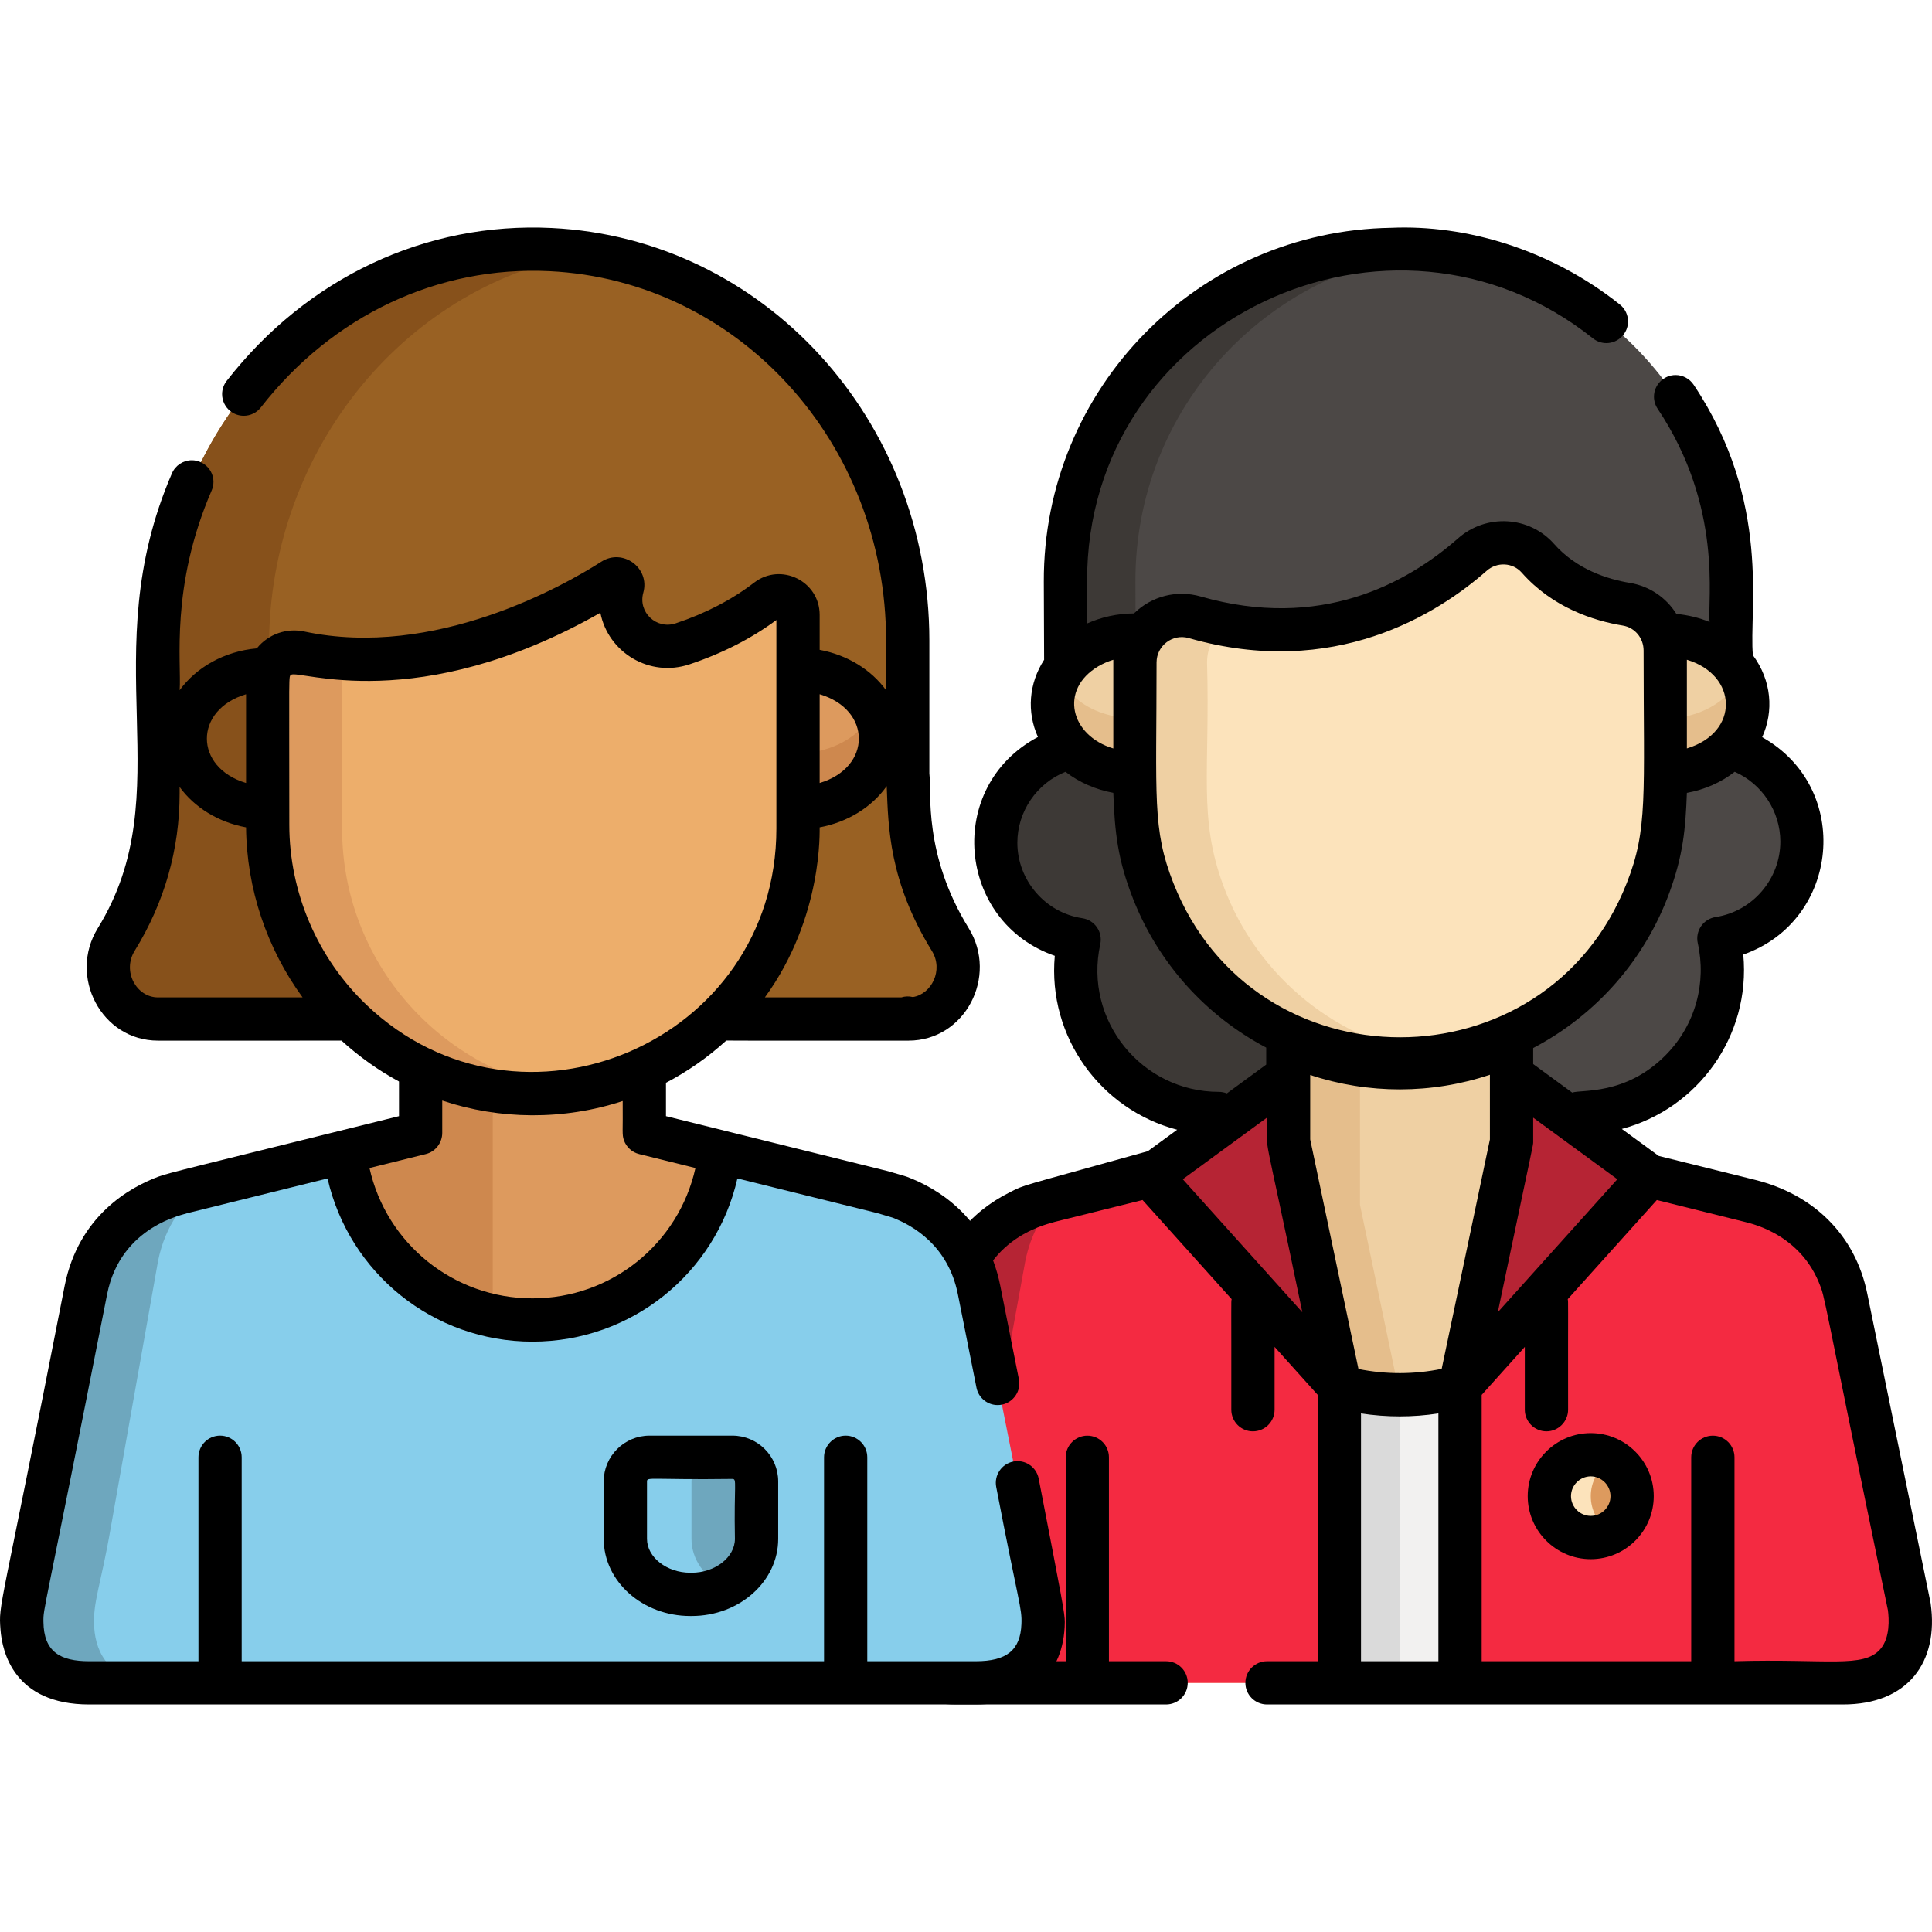 <svg id="vector" xmlns="http://www.w3.org/2000/svg" width="512" height="512" viewBox="0 0 512 512"><path fill="#4C4846" d="M477.54,222.96C477.5,211.16 469.59,201.24 458.8,198.12L458.8,197.59L458.8,197.59L458.8,175.62L458.8,175.63L458.8,153.86C458.8,105.49 419.45,65.11 368.76,66.12C320.77,66.85 282.18,106.07 282.35,154.2L282.44,198.47C271.71,201.65 263.88,211.58 263.88,223.35C263.88,236.38 273.47,247.16 285.98,249.02C280.79,272.68 298.77,295.1 323.01,295.1L418.67,294.93C442.89,294.84 460.81,272.38 455.53,248.71C468.03,246.81 477.59,235.99 477.54,222.96Z" fill-rule="nonzero" id="path_0"/><path fill="#EFD0A3" d="M505.97,425.76L489.27,344.16C486.11,328.35 474.5,321.93 468.1,319.54L463.79,318.27L437.11,311.64L400.57,284.91L400.57,272.66C400.5,272.69 400.44,272.72 400.37,272.75L400.37,272.74C400.36,272.74 400.36,272.75 400.35,272.75L400.35,272.66C382.33,281.01 360.87,281.63 341.52,272.66L341.52,272.75L341.5,272.74L341.5,272.75L341.5,272.75C341.43,272.72 341.37,272.69 341.3,272.66L341.3,285.04L304.75,311.64L278.08,318.27L278.08,318.27L273.77,319.54C267.37,321.93 255.76,328.35 252.6,344.16L235.9,425.76C235.05,431.73 234.96,445.99 253.46,445.99L488.41,445.99C506.91,445.99 506.82,431.73 505.97,425.76Z" fill-rule="nonzero" id="path_1"/><path fill="#F42A41" d="M505.97,425.76L489.27,344.16C486.11,328.35 474.5,321.93 468.1,319.54L463.79,318.27L437.11,311.64L386.93,367.48L386.93,445.99L488.41,445.99C506.91,445.99 506.82,431.73 505.97,425.76ZM235.9,425.76L252.6,344.16C255.76,328.35 267.37,321.93 273.77,319.54L278.08,318.27L304.76,311.64L354.94,367.48L354.94,445.99L253.46,445.99C234.96,445.99 235.05,431.73 235.9,425.76Z" fill-rule="nonzero" id="path_2"/><path fill="#B62434" d="M255.01,425.76L271.71,334.23C273.18,326.88 276.47,321.57 280.21,317.74L278.07,318.27C277.63,318.47 257,322.13 252.6,344.16L235.9,425.76C235.05,431.73 234.96,445.99 253.46,445.99L272.57,445.99C254.07,445.99 254.16,431.73 255.01,425.76Z" fill-rule="nonzero" id="path_3"/><path fill="#3D3936" d="M282.44,178.93C286.34,173.91 293.09,170.59 300.77,170.59L300.95,170.59L300.9,154.2C300.73,108.54 335.44,70.92 379.97,66.54C326.19,61.1 282.16,102.84 282.35,154.2L282.44,178.93ZM285.98,249.02C280.79,272.68 298.77,295.1 323.01,295.1L327.57,295.09L341.3,285.04L341.3,274.09C317.16,262.79 300.77,238.4 300.77,210.42L300.77,205.68C293.09,205.68 286.34,202.36 282.44,197.35L282.44,198.47C271.71,201.66 263.88,211.59 263.88,223.35C263.88,236.38 273.47,247.16 285.98,249.02Z" fill-rule="nonzero" id="path_4"/><path fill="#DD9A5E" d="M421.57,396.5m-10.97,0a10.97,10.97 0,1 1,21.93 0a10.97,10.97 0,1 1,-21.93 0" id="path_5"/><path fill="#F2F1F0" d="M354.94,367.51L354.94,445.99L386.93,445.99L386.93,367.51C376.46,370.35 365.41,370.35 354.94,367.51Z" fill-rule="nonzero" id="path_6"/><path fill="#DADADA" d="M354.94,367.51L354.94,445.99L370.94,445.99L370.94,369.64C365.53,369.64 360.16,368.92 354.94,367.51Z" fill-rule="nonzero" id="path_7"/><path fill="#B62434" d="M400.57,284.9L400.57,302.57L386.93,367.48L437.12,311.64L400.57,284.9ZM341.49,284.9L341.49,302.57L354.94,367.48L304.76,311.64L341.49,284.9Z" fill-rule="nonzero" id="path_8"/><path fill="#FCE3BB" d="M427.05,387.01C419.81,382.82 410.6,388.01 410.6,396.5C410.6,404.99 419.81,410.17 427.05,405.99C419.75,401.76 419.74,391.25 427.05,387.01Z" fill-rule="nonzero" id="path_9"/><path fill="#EFD0A3" d="M300.77,169.06C288.69,169.06 278.9,177.26 278.9,187.37C278.9,197.49 288.69,205.68 300.77,205.68L304.94,205.68L304.94,169.06L300.77,169.06L300.77,169.06ZM441.3,169.06L437.12,169.06L437.12,205.68L441.3,205.68C453.38,205.68 463.17,197.49 463.17,187.37C463.17,177.26 453.38,169.06 441.3,169.06Z" fill-rule="nonzero" id="path_10"/><path fill="#E5BE8C" d="M280.89,179.74C274.29,191.78 284.77,205.68 300.77,205.68L304.94,205.68L304.94,190.43C303.88,190.2 287.87,192.47 280.89,179.74ZM441.3,190.43L437.12,190.43L437.12,205.68L441.3,205.68C457.38,205.68 467.76,191.74 461.18,179.74C457.73,186.05 450.13,190.43 441.3,190.43Z" fill-rule="nonzero" id="path_11"/><path fill="#FCE3BB" d="M316.6,163.59C308.67,161.32 300.77,167.32 300.77,175.57L300.77,210.42C300.77,249.22 332.22,280.69 371.04,280.69C409.7,280.69 441.3,249.39 441.3,210.42L441.3,172.4C441.3,166.35 436.96,161.12 431,160.14C423.92,158.98 414.56,155.89 407.56,147.96C403.09,142.9 395.26,142.5 390.2,146.97C377.08,158.53 351.87,173.71 316.6,163.59Z" fill-rule="nonzero" id="path_12"/><path fill="#EFD0A3" d="M324.15,234.58C317.51,216.46 320.7,204.3 319.88,175.57C319.88,171.39 321.91,167.79 324.94,165.55C322.13,165.03 319.35,164.38 316.6,163.59C308.67,161.32 300.77,167.31 300.77,175.57L300.77,210.42C300.77,252.93 338.22,285.79 380.59,280.03C354.83,276.53 333.07,258.94 324.15,234.58Z" fill-rule="nonzero" id="path_13"/><path fill="#E5BE8C" d="M360.41,368.72C363.89,369.33 367.41,369.64 370.94,369.64L360.41,319.29L360.41,278.35C353.88,277.35 347.52,275.44 341.52,272.66L341.52,272.75L341.5,272.74L341.5,272.75L341.5,272.75C341.43,272.72 341.37,272.69 341.3,272.66L341.3,285.04L341.49,284.9L341.49,302.57L354.94,367.48L355.22,367.55L355.27,367.59C356.96,368.03 358.68,368.41 360.41,368.72L360.41,368.72L360.41,368.72Z" fill-rule="nonzero" id="path_14"/><path fill="#000000FF" d="M421.56,379.79C412.36,379.79 404.86,387.28 404.86,396.49C404.86,405.69 412.36,413.19 421.56,413.19C430.77,413.19 438.26,405.7 438.26,396.49C438.26,387.28 430.77,379.79 421.56,379.79ZM421.56,401.72C418.69,401.72 416.33,399.36 416.33,396.49C416.33,393.62 418.69,391.26 421.56,391.25C424.43,391.26 426.79,393.62 426.8,396.49C426.8,399.37 424.45,401.72 421.56,401.72Z" fill-rule="nonzero" id="path_15"/><path fill="#000000FF" d="M511.65,424.95C511.6,424.61 512.36,428.37 494.89,343.03C491.69,327 480.3,316.47 465.18,312.69L439.59,306.34L429.8,299.18C449.83,293.86 464.01,274.68 461.99,252.97C487.61,244 490.99,208.82 467,195.36C470.13,188.43 469.48,180.33 464.54,173.64C463.4,161.9 469.67,133.14 448.82,101.94C447.75,100.35 445.96,99.39 444.05,99.39C440.91,99.39 438.32,101.98 438.32,105.13C438.32,106.26 438.65,107.37 439.28,108.31C456.75,134.44 452.43,159.05 453.07,164.83C450.27,163.69 447.25,162.97 444.26,162.69C441.59,158.42 437.2,155.34 431.93,154.47C426.08,153.51 417.85,150.94 411.86,144.16C405.31,136.74 393.89,136.06 386.41,142.66C372.75,154.7 349.83,167.14 318.18,158.07C311.89,156.27 305.25,157.94 300.51,162.56C296,162.59 291.83,163.56 288.13,165.21L288.09,154.16C287.83,84.7 368.81,47.06 422.2,89.72C423.2,90.5 424.44,90.93 425.71,90.93C428.86,90.93 431.45,88.34 431.45,85.19C431.45,83.48 430.68,81.85 429.35,80.76C410.99,66.09 388.46,59.49 368.65,60.37L368.67,60.37C317.48,61.16 276.43,102.92 276.62,154.2L276.7,174.85C272.62,181.17 272.08,188.68 275.06,195.31C250.35,208.42 253.56,244.31 279.53,253.3C277.6,274.9 291.8,294.11 311.96,299.39L304.18,305.08C268.9,314.93 271.95,313.79 267.54,316C256.79,321.39 249.46,330.57 246.98,343C229.55,428.17 230.27,424.61 230.22,424.95C228.02,440.48 236.25,451.7 253.46,451.7L309.02,451.7C312.19,451.7 314.76,449.14 314.76,445.97C314.76,442.8 312.19,440.24 309.02,440.24L293.88,440.24L293.88,386.2C293.88,383.03 291.32,380.47 288.15,380.47L288.15,380.47C285.01,380.47 282.42,383.05 282.42,386.2L282.42,440.24L253.46,440.24C244.15,440.24 240.29,436.14 241.55,426.72L258.22,345.27C261.85,327.12 278.68,324.2 279.58,323.79L302.79,318.02L326.4,344.29C326.22,345.29 326.34,343.8 326.31,373.59C326.31,376.75 328.87,379.32 332.04,379.32C335.21,379.32 337.78,376.75 337.78,373.59L337.78,356.94L349.21,369.66L349.21,440.24L335.78,440.24C332.61,440.24 330.04,442.8 330.04,445.97C330.04,449.14 332.61,451.7 335.78,451.7L488.41,451.7C505.6,451.71 513.85,440.5 511.65,424.95ZM428.61,312.51L396.93,347.76C406.71,301.04 406.31,303.69 406.31,302.55L406.31,296.19L428.61,312.51ZM335.75,296.19C335.81,307.12 334.18,294.77 345.13,347.76L313.45,312.51L335.75,296.19ZM360.01,362.8L347.22,301.96L347.22,284.88C362.62,289.98 379.4,289.98 394.84,284.82L394.84,301.96L382.06,362.76C374.79,364.25 367.29,364.26 360.01,362.8ZM454.66,243.03C451.39,243.53 449.21,246.71 449.93,249.95C452.25,260.34 449.42,271.56 441.37,279.67C430.73,290.39 418.99,288.67 416.65,289.55L406.31,281.98L406.31,277.74C423.16,268.88 435.94,254.23 442.42,236.54C446.04,226.65 446.69,219.68 447.04,210.12C451.77,209.26 456.13,207.34 459.72,204.53C466.92,207.71 471.78,214.95 471.81,222.97C471.84,232.91 464.47,241.53 454.66,243.03ZM447.04,198.34L447.04,174.84C460.55,178.88 461.1,194.11 447.04,198.34ZM315.02,169.09C353.58,180.15 381.05,162.66 393.99,151.26C396.73,148.84 400.89,149.06 403.26,151.74C411.49,161.06 422.38,164.52 430.07,165.78C433.26,166.31 435.57,169.09 435.57,172.39C435.57,210.93 436.76,219.75 431.09,234.07C409.63,288.5 332.44,288.5 310.98,234.07C305.3,219.7 306.5,211.36 306.5,175.55C306.51,171.09 310.77,167.87 315.02,169.09ZM291.04,176.59L291.03,176.58L291.11,176.53L291.12,176.55C292.35,175.83 293.67,175.26 295.04,174.85L295.04,198.35C283.62,194.92 280.66,182.75 291.04,176.59ZM323.01,289.35C302.63,289.35 287.15,270.47 291.58,250.24C292.29,247 290.12,243.83 286.83,243.34C277.01,241.88 269.61,233.28 269.61,223.34C269.61,215.04 274.77,207.56 282.37,204.54C286.01,207.37 290.45,209.27 295.04,210.11C295.42,220.51 296.17,227.76 300.31,238.28C307.06,255.39 319.62,269.2 335.56,277.63L335.56,282.12L325.13,289.76C324.45,289.49 323.74,289.35 323.01,289.35ZM360.68,374.57C367.48,375.62 374.4,375.62 381.19,374.57L381.19,440.24L360.68,440.24L360.68,374.57ZM498.32,437.02C493.85,442.18 484.23,439.52 459.66,440.24L459.66,386.2C459.66,383.03 457.09,380.47 453.92,380.47C450.76,380.47 448.19,383.03 448.19,386.2L448.19,440.24L392.66,440.24L392.66,369.66L404.09,356.94L404.09,373.59C404.09,376.75 406.66,379.32 409.83,379.32C412.97,379.32 415.56,376.73 415.56,373.59C415.52,343.83 415.64,345.29 415.47,344.29L439.08,318.02L462.29,323.79C462.65,323.98 476.34,326.21 481.99,339.79C483.86,344.28 482.47,340.42 500.32,426.72C500.61,428.93 500.94,434.01 498.32,437.02Z" fill-rule="nonzero" id="path_16"/><path fill="#87CEEB" d="M276.17,425.75L259.47,341.85C256.31,326.04 244.69,319.61 238.29,317.22L233.99,315.95L170.76,300.28L170.76,300.23L170.76,300.23L170.76,283.31L170.76,283.31L170.76,283.31C170.71,283.33 170.64,283.36 170.55,283.4L170.55,283.39C170.55,283.39 170.54,283.4 170.54,283.4L170.54,283.31L170.54,283.31C152.52,291.66 131.06,292.28 111.7,283.31L111.7,283.31L111.7,283.31L111.7,283.4L111.68,283.39L111.68,283.39L111.68,283.4C111.62,283.37 111.56,283.35 111.48,283.31L111.48,283.31L111.48,283.31L111.48,300.23L111.48,300.23L111.48,300.28L48.25,315.95L43.94,317.22C37.54,319.61 25.93,326.04 22.77,341.85C5.06,430.79 5.51,426.87 5.85,431.43C7.04,447.41 23.24,445.79 23.63,445.98L258.6,445.98C272.34,445.98 277.87,437.76 276.17,425.75Z" fill-rule="nonzero" id="path_17"/><path fill="#6EA7BE" d="M24.97,431.43C24.47,424.78 26.78,419.92 29.36,404.78L41.88,334.2C43.81,324.55 48.9,318.4 54.02,314.52L48.25,315.95C47.4,316.34 27.13,320 22.77,341.85C5.06,430.79 5.51,426.86 5.85,431.43C7.04,447.41 23.24,445.79 23.63,445.98L42.75,445.98C28.87,445.98 25.45,437.96 24.97,431.43Z" fill-rule="nonzero" id="path_18"/><path fill="#996123" d="M251.85,249.01C236.09,223.45 241.78,202.96 240.56,169.76C240.56,114.11 198.61,68.72 145.93,66.15C89.06,63.38 41.88,111.79 41.88,171.23L41.88,210.24C41.88,226.32 36.78,239.3 30.8,249.01C25.19,258.1 31.52,270.06 41.88,270.06L240.56,270.06L240.56,269.8L240.77,270.06C251.12,270.06 257.45,258.1 251.85,249.01Z" fill-rule="nonzero" id="path_19"/><path fill="#DD9A5E" d="M70.95,177.43C58.87,177.43 49.08,185.63 49.08,195.74C49.08,205.86 58.87,214.06 70.95,214.06L72.64,214.06L72.64,177.43L70.95,177.43ZM211.49,177.43L209.49,177.43L209.49,214.06L211.49,214.06C223.57,214.06 233.37,205.86 233.37,195.74C233.37,185.63 223.57,177.43 211.49,177.43Z" fill-rule="nonzero" id="path_20"/><path fill="#CE884E" d="M211.49,199.61L209.49,199.61L209.49,214.06L211.49,214.06C227.39,214.06 237.71,200.43 231.6,188.52C228.25,195.04 220.51,199.61 211.49,199.61Z" fill-rule="nonzero" id="path_21"/><path fill="#6EA7BE" d="M172.13,386.2C168.62,386.2 165.73,389.09 165.73,392.6L165.73,407.82C165.73,415.91 173.47,422.53 182.93,422.53L183.31,422.53C192.77,422.53 200.5,415.91 200.5,407.82L200.5,392.6C200.5,389.09 197.62,386.2 194.11,386.2L172.13,386.2Z" fill-rule="nonzero" id="path_22"/><path fill="#87CEEB" d="M183.25,407.82L183.25,392.6C183.25,389.09 186.14,386.2 189.65,386.2L172.13,386.2C168.62,386.2 165.73,389.09 165.73,392.6L165.73,407.82C165.73,419.48 180.75,426.07 191.88,420.55C186.74,418 183.25,413.25 183.25,407.82Z" fill-rule="nonzero" id="path_23"/><path fill="#DD9A5E" d="M91.42,305.25C94.13,330.31 115.34,349.82 141.12,349.82C166.9,349.82 188.11,330.31 190.82,305.25L170.76,300.28L170.76,300.23L170.76,300.23L170.76,281.01L170.76,281.01L170.76,281.01C170.71,281.04 170.64,281.07 170.55,281.11L170.55,281.1C170.55,281.1 170.54,281.1 170.54,281.11L170.54,281.01L170.54,281.01C152.52,289.37 131.06,289.99 111.7,281.01L111.7,281.01L111.7,281.01L111.7,281.11L111.68,281.1L111.68,281.1L111.68,281.11C111.62,281.08 111.56,281.05 111.48,281.01L111.48,281.01L111.48,281.01L111.48,300.23L111.48,300.23L111.48,300.28L91.42,305.25Z" fill-rule="nonzero" id="path_24"/><path fill="#CE884E" d="M130.58,286.7C124.05,285.71 117.69,283.79 111.7,281.01L111.7,281.01L111.7,281.01L111.7,281.11L111.68,281.1L111.68,281.1L111.68,281.11C111.61,281.07 111.56,281.05 111.48,281.01L111.48,281.01L111.48,281.01L111.48,300.23L111.48,300.23L111.48,300.28L91.42,305.25C93.75,326.79 109.76,344.22 130.58,348.69L130.58,286.7Z" fill-rule="nonzero" id="path_25"/><path fill="#87511B" d="M70.95,218.56C71.07,178.17 70.64,179.73 71.29,177.7L71.29,171.23C71.29,118.67 108.2,74.73 156.06,67.19C95.05,57.65 41.88,108.12 41.88,171.23L41.88,210.24C41.88,226.32 36.79,239.3 30.8,249.01C25.19,258.1 31.53,270.06 41.88,270.06L92.76,270.06C79.33,257.05 70.95,238.75 70.95,218.56Z" fill-rule="nonzero" id="path_26"/><path fill="#EDAE6B" d="M70.95,179.86L70.95,218.56C70.95,258.83 104.32,291.63 144.55,289.76C181.81,288.02 211.49,257.26 211.49,219.56L211.49,162.95C211.49,158.75 206.67,156.4 203.34,158.96C198.37,162.78 191.01,167.26 180.87,170.64C171.42,173.79 162.28,165.13 164.96,155.54C165.37,154.06 163.75,152.87 162.46,153.69C151.19,160.89 115.86,180.74 79.44,172.97C75.06,172.03 70.95,175.39 70.95,179.86Z" fill-rule="nonzero" id="path_27"/><path fill="#DD9A5E" d="M90.66,219.56L90.66,174.52C86.94,174.26 83.2,173.77 79.44,172.97C75.06,172.03 70.95,175.39 70.95,179.86L70.95,218.56C70.95,261.18 108.24,295.16 151.07,289.15C116.93,284.35 90.66,255.03 90.66,219.56Z" fill-rule="nonzero" id="path_28"/><path fill="#000000FF" d="M172.12,380.46C165.44,380.46 159.99,385.9 159.99,392.59L159.99,407.82C159.99,419.09 170.28,428.26 182.92,428.26L183.3,428.26C195.95,428.26 206.23,419.09 206.23,407.82L206.23,392.59C206.23,385.9 200.79,380.46 194.1,380.46L172.12,380.46ZM194.76,407.82C194.76,412.68 189.52,416.79 183.3,416.79L182.92,416.79C176.71,416.79 171.46,412.68 171.46,407.82L171.46,392.59C171.46,391.32 172.52,392.21 194.1,391.93C195.37,391.93 194.49,393.27 194.76,407.82Z" fill-rule="nonzero" id="path_29"/><path fill="#000000FF" d="M275.26,391.83C274.64,388.72 271.62,386.7 268.51,387.33C265.43,387.94 263.4,390.98 264.01,394.07C269.97,425.14 270.87,426.07 270.69,430.39C270.42,437.29 266.8,440.24 258.6,440.24L229.84,440.24L229.84,386.2C229.84,383.03 227.28,380.46 224.11,380.46L224.11,380.46C220.96,380.46 218.38,383.05 218.38,386.2L218.38,440.24L64.05,440.24L64.05,386.2C64.05,383.03 61.49,380.46 58.32,380.46C55.15,380.46 52.59,383.03 52.59,386.2L52.59,440.24L23.63,440.24C16.01,440.24 11.59,437.79 11.51,429.79C11.48,425.88 11.33,429.69 28.39,342.97C32.02,324.78 48.93,321.86 49.74,321.48L86.8,312.3C92.51,337.36 114.8,355.55 141.11,355.55C167.42,355.55 189.72,337.36 195.42,312.3L232.48,321.48L236.46,322.66C241.93,324.74 251.27,330.11 253.84,342.96L258.78,367.78C259.32,370.44 261.68,372.36 264.39,372.36C267.54,372.36 270.13,369.78 270.13,366.63C270.13,366.27 270.09,365.9 270.02,365.54L265.08,340.72C261.4,322.27 247.97,314.71 240.29,311.84C240.16,311.8 240.04,311.76 239.91,311.72L235.61,310.45L235.61,310.45C235.51,310.42 235.42,310.4 235.32,310.37L176.49,295.79L176.49,286.95C182.27,283.92 187.65,280.16 192.47,275.75C192.93,275.8 212.05,275.78 240.76,275.78C255.77,275.78 264.59,258.75 256.72,245.99C244.63,226.39 246.9,209.98 246.29,204.96L246.29,169.75C246.29,111.17 202.33,63.15 146.2,60.42C112.8,58.79 81.41,73.56 60.08,100.93C59.29,101.94 58.86,103.18 58.86,104.46C58.86,106.23 59.68,107.9 61.07,108.98C62.08,109.77 63.32,110.19 64.6,110.19C66.36,110.19 68.04,109.38 69.12,107.98C88.13,83.59 116.02,70.43 145.65,71.87C195.65,74.31 234.82,117.3 234.82,169.75L234.82,182.91C230.91,177.52 224.61,173.58 217.22,172.21L217.22,162.95C217.22,153.98 206.94,148.96 199.84,154.41C193.95,158.93 186.96,162.56 179.06,165.19C173.95,166.89 169.03,162.24 170.48,157.07C172.31,150.52 165.08,145.2 159.37,148.85C149.65,155.06 115.25,174.73 80.63,167.35C76.06,166.38 71.19,167.94 68.05,171.82C59.45,172.6 52.02,176.84 47.61,182.91C48.12,175.66 45.07,155.46 56.09,129.98C56.41,129.26 56.57,128.49 56.57,127.7C56.57,124.56 53.98,121.97 50.83,121.97C48.55,121.97 46.48,123.33 45.57,125.43C24.63,173.83 48.24,209.78 25.91,245.99C18.03,258.77 26.89,275.78 41.87,275.78C54.97,275.78 90.05,275.79 90.5,275.77C95.2,280.05 100.31,283.68 105.74,286.61L105.74,295.79C49.62,309.7 44.8,310.79 41.93,311.84C34.26,314.71 20.83,322.27 17.14,340.72C-0.04,428.63 -0.41,424.65 0.13,431.85C0.57,437.82 3.75,451.7 23.63,451.7L258.6,451.7C272.76,451.7 282.05,443.91 282.18,429.87C282.19,427.65 281.57,424.41 275.26,391.83ZM234.99,208.33C235.4,219.06 235.57,233.53 246.96,252.01C250.11,257.12 246.84,263.45 241.93,264.23C240.92,263.98 239.86,264.01 238.86,264.32L202.7,264.32C218.26,242.94 217.16,219.63 217.22,219.26C224.71,217.88 231.09,213.84 234.99,208.33ZM217.22,207.5L217.22,183.98C231.07,188.09 231.06,203.39 217.22,207.5ZM65.21,183.98L65.21,207.5C51.36,203.38 51.37,188.09 65.21,183.98ZM35.67,252.01C43.59,239.17 47.6,225.11 47.6,210.23L47.6,208.56C51.52,213.95 57.82,217.9 65.21,219.26C65.36,235.5 70.7,251.32 80.19,264.32L41.87,264.32C36.14,264.32 32.35,257.4 35.67,252.01ZM76.67,218.56C76.67,177.15 76.44,179.41 77.16,178.83C79,177.34 110.56,189.99 159.1,162.39C161.2,172.98 172.17,179.57 182.68,176.07C191.33,173.19 199.09,169.24 205.75,164.31L205.75,219.56C205.75,276.28 137.8,305.12 97.09,266.27C84.11,253.88 76.67,236.49 76.67,218.56ZM165.02,291.78C165.11,299.89 164.79,300.59 165.34,302.17C165.98,303.99 167.5,305.38 169.37,305.84L184.3,309.54C179.85,329.55 162.08,344.08 141.11,344.08C120.14,344.08 102.38,329.55 97.92,309.54L112.85,305.84C115.41,305.21 117.2,302.86 117.2,300.22L117.2,291.66C132.44,296.75 149.31,296.93 165.02,291.78Z" fill-rule="nonzero" id="path_30"/></svg>
